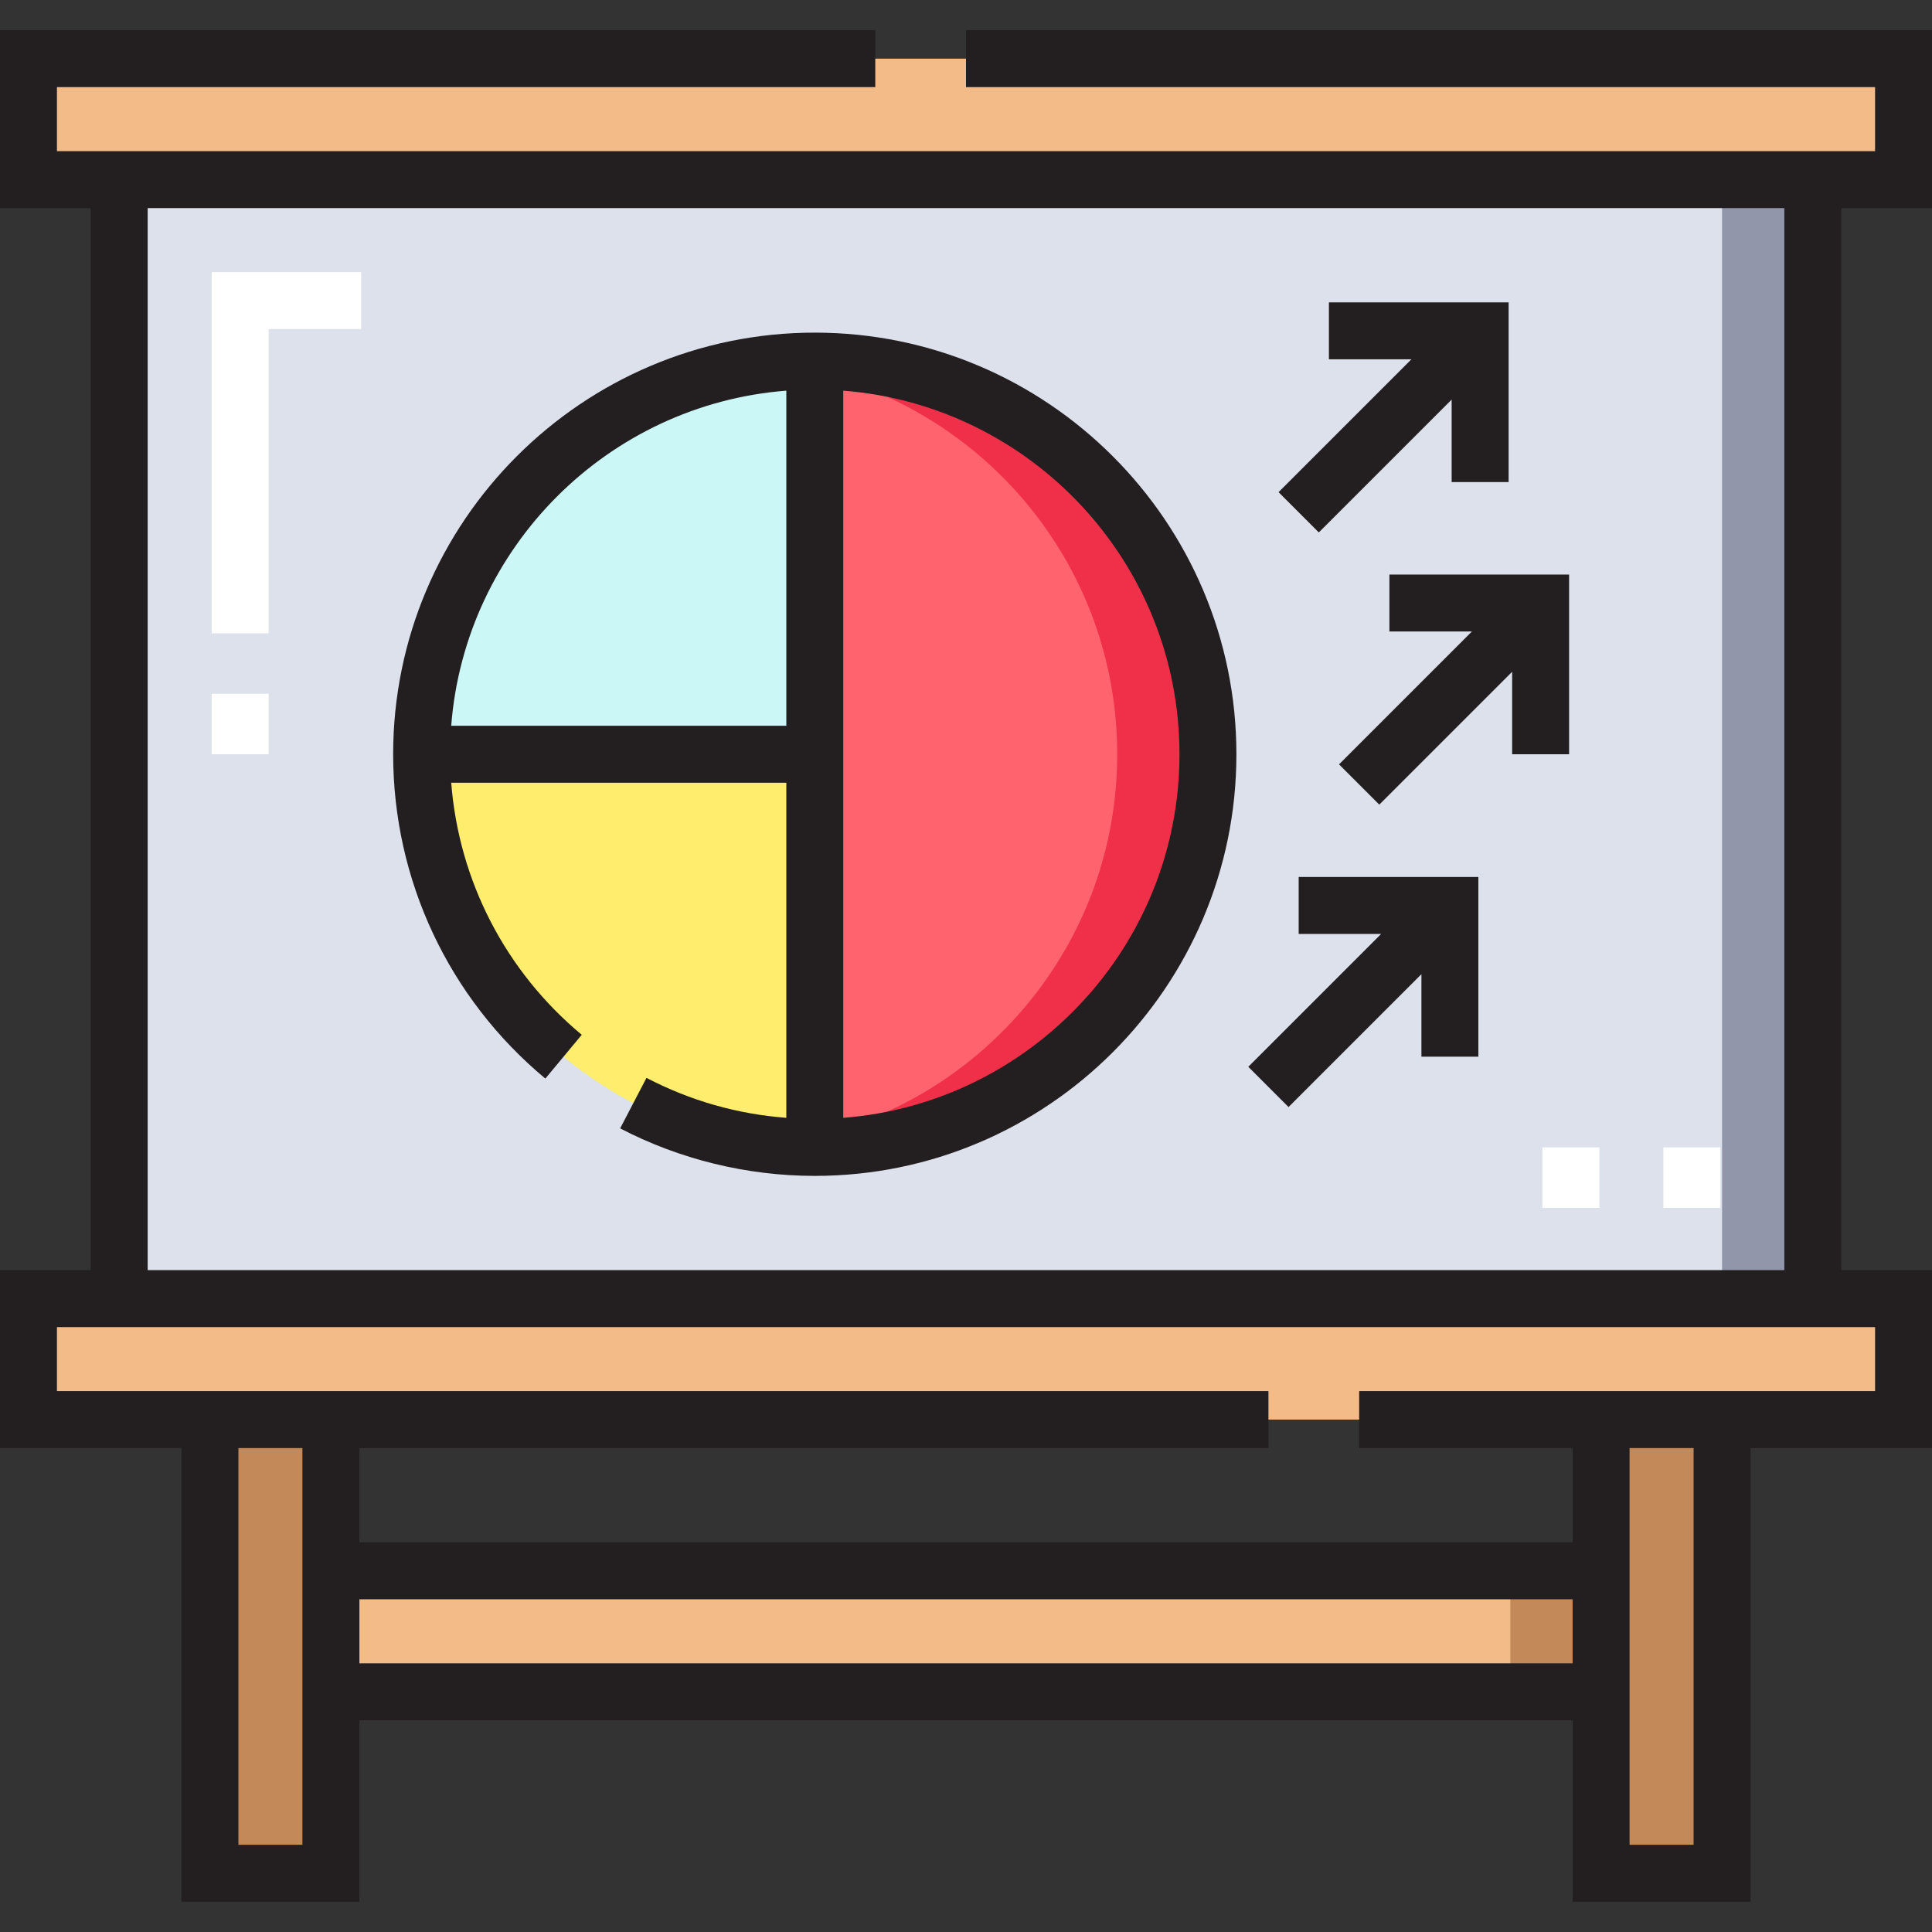 <svg height="512pt" viewBox="0 -8 512 512" width="512pt" xmlns="http://www.w3.org/2000/svg"><rect x="0" y="-8" width="512" height="512" fill="#333333" stroke="none"/><path d="m7.547 7.547h496.91v32.059h-496.91zm0 0" fill="#f2bb88"/><path d="m7.547 336.148h496.91v32.059h-496.91zm0 0" fill="#f2bb88"/><path d="m31.59 39.605h448.82v296.543h-448.82zm0 0" fill="#dce1eb"/><path d="m55.633 368.207h32.059v120.219h-32.059zm0 0" fill="#c48958"/><path d="m424.309 368.207h32.059v120.219h-32.059zm0 0" fill="#c48958"/><path d="m87.691 408.281h336.617v32.059h-336.617zm0 0" fill="#f2bb88"/><path d="m456.367 39.605h24.043v296.543h-24.043zm0 0" fill="#9196aa"/><path d="m400.266 408.281h24.043v32.059h-24.043zm0 0" fill="#c48958"/><path d="m215.926 296.074v-208.383c57.547 0 104.191 46.648 104.191 104.191 0 57.547-46.645 104.191-104.191 104.191zm0 0" fill="#ff636e"/><path d="m215.926 87.691v104.191h-104.191c0-57.543 46.648-104.191 104.191-104.191zm0 0" fill="#cbf7f7"/><path d="m215.926 191.883v104.191c-57.543 0-104.191-46.645-104.191-104.191zm0 0" fill="#ffee6e"/><path d="m215.926 87.691v2.898c45.934 10.871 80.148 52.039 80.148 101.293 0 49.258-34.215 90.422-80.148 101.293v2.898c57.547 0 104.191-46.645 104.191-104.191 0-57.543-46.645-104.191-104.191-104.191zm0 0" fill="#f03049"/><path d="m71.191 159.824h-15.09v-95.707h39.605v15.09h-24.516zm0 0" fill="#fff"/><path d="m56.102 175.855h15.09v16.027h-15.09zm0 0" fill="#fff"/><path d="m440.809 296.074h15.09v16.031h-15.09zm0 0" fill="#fff"/><path d="m408.75 296.074h15.09v16.031h-15.09zm0 0" fill="#fff"/><g fill="#231f20"><path d="m512 47.148v-47.148h-256v15.09h240.91v16.969h-481.82v-16.969h216.867v-15.09h-231.957v47.148h24.043v281.453h-24.043v47.148h48.086v120.223h47.152v-48.09h321.523v48.09h47.148v-120.219h48.09v-47.152h-24.043v-281.453zm-431.855 433.734h-16.965v-105.129h16.965zm15.094-65.059h321.523v16.969h-321.523zm353.582 65.059h-16.965v-105.129h16.965zm48.09-120.223h-136.719v15.094h56.57v24.98h-321.523v-24.98h240.91v-15.094h-321.059v-16.965h481.82zm-24.043-32.059h-433.734v-281.453h433.734zm0 0"/><path d="m144.523 277.832 9.648-11.602c-20.227-16.82-32.578-40.848-34.594-66.801h88.805v88.805c-13-.988-25.438-4.531-37.059-10.586l-6.977 13.383c15.805 8.234 33.641 12.59 51.578 12.59 61.613 0 111.734-50.125 111.734-111.738 0-61.609-50.121-111.734-111.734-111.734-61.609 0-111.734 50.125-111.734 111.734 0 33.309 14.699 64.633 40.332 85.949zm168.051-85.949c0 50.754-39.324 92.492-89.102 96.355v-192.707c49.777 3.859 89.102 45.602 89.102 96.352zm-104.191-96.352v88.809h-88.809c3.668-47.289 41.52-85.141 88.809-88.809zm0 0"/><path d="m349.496 133.102 35.207-35.207v21.855h15.094v-47.617h-47.621v15.09h21.859l-35.207 35.207zm0 0"/><path d="m368.207 159.355h21.855l-35.207 35.207 10.672 10.672 35.207-35.207v21.855h15.09v-47.617h-47.617zm0 0"/><path d="m376.691 250.172v21.859h15.09v-47.621h-47.617v15.094h21.855l-35.207 35.207 10.668 10.668zm0 0"/></g></svg>